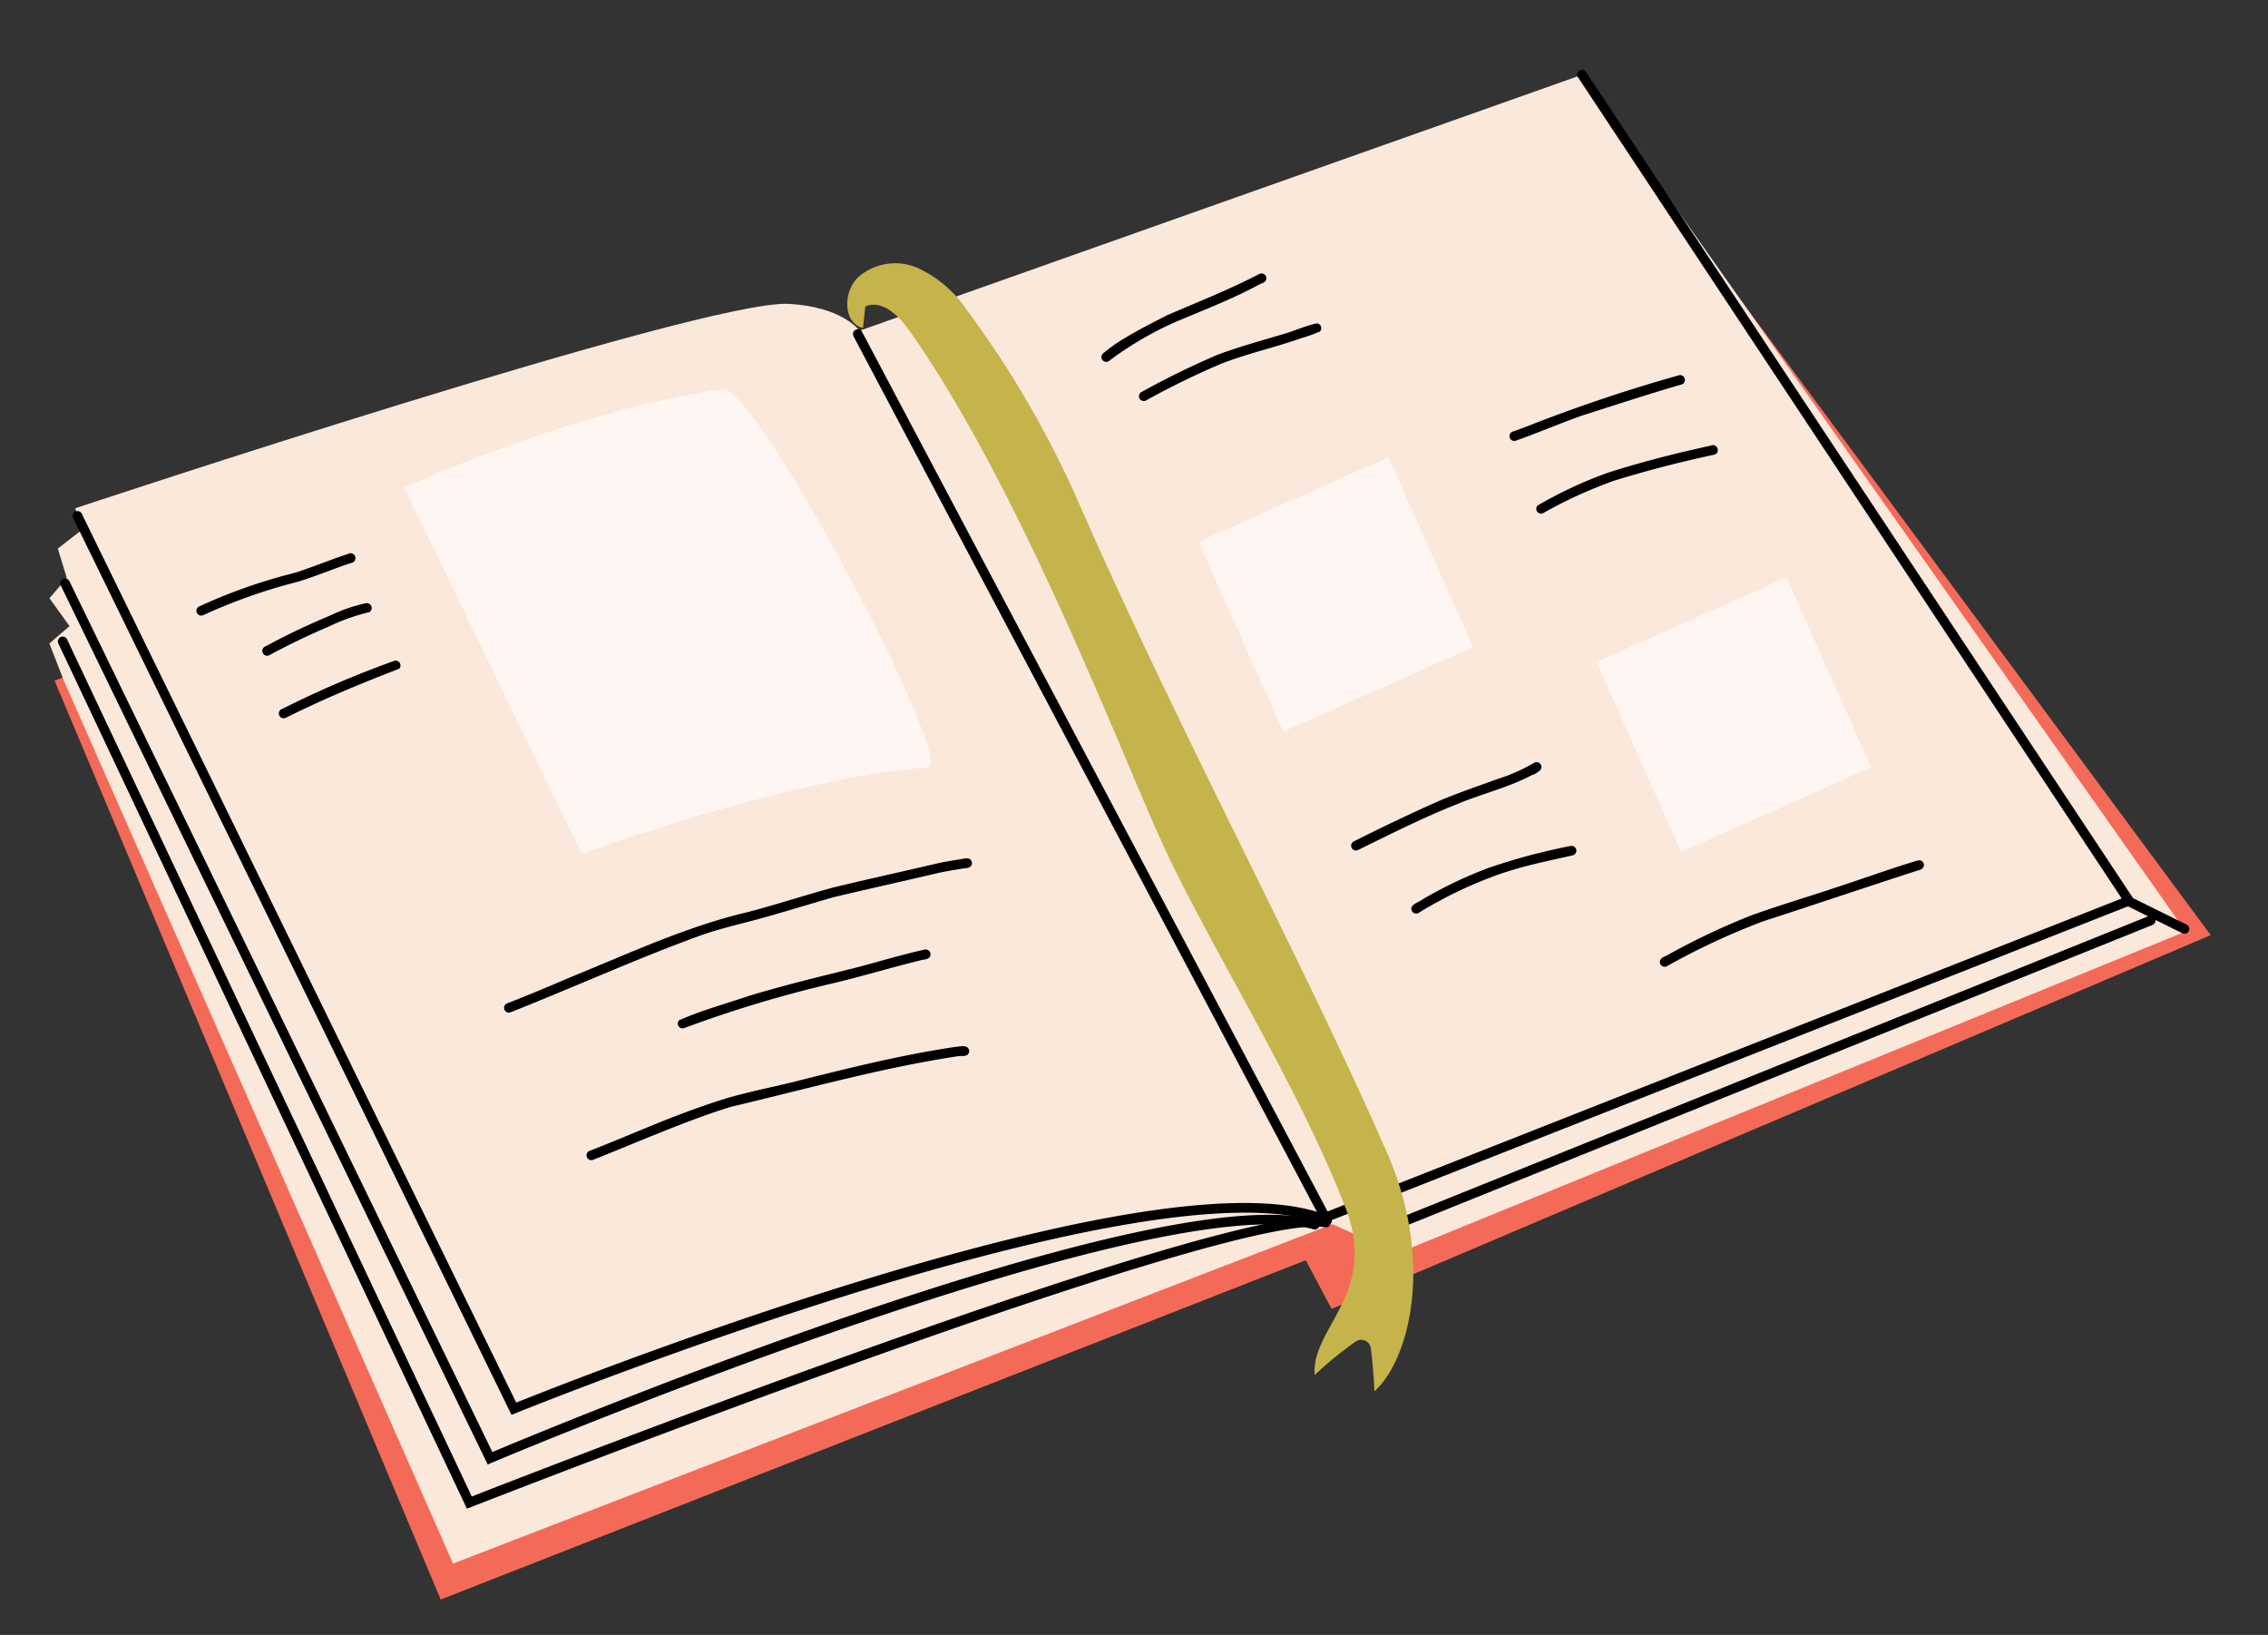 <svg xmlns="http://www.w3.org/2000/svg" xmlns:xlink="http://www.w3.org/1999/xlink" width="242.877" height="175.062" viewBox="0 0 242.877 175.062">
  <rect x="0" y="0" width="242.877" height="175.062" fill="#333333" stroke="none"/>
  <defs>
    <clipPath id="clip-path">
      <rect id="Rectangle_64896" data-name="Rectangle 64896" width="224.86" height="145.18" fill="none"/>
    </clipPath>
  </defs>
  <g id="Group_144689" data-name="Group 144689" transform="translate(0 31.294) rotate(-8)">
    <path id="Path_511777" data-name="Path 511777" d="M0,48.452,27.256,151.636l96.788-23.084,2.024,5.547L224.86,107.57l-53.383-98.3Z" transform="translate(0 -6.456)" fill="#f46a58"/>
    <g id="Group_126250" data-name="Group 126250">
      <g id="Group_126249" data-name="Group 126249" clip-path="url(#clip-path)">
        <path id="Path_511778" data-name="Path 511778" d="M.964,43.233l28.137,99.5,98.311-22.883,6.441,4.068,88.407-22.385L171.013,1.7,90.573,18.074s-1.409-2.8-7.142-3.911C74.484,12.424,4.765,25.206,4.765,25.206l.376,2.389L2.313,29.222l.514,3.256L.685,34.363,2.4,37.619,0,39.161Z" transform="translate(0 -1.183)" fill="#fae8da"/>
        <path id="Path_511779" data-name="Path 511779" d="M333.222,157.1a.515.515,0,0,1-.484-.339L296.211,55.81a.515.515,0,1,1,.968-.35l36.527,100.948a.514.514,0,0,1-.309.659.508.508,0,0,1-.175.031" transform="translate(-206.347 -38.402)"/>
        <path id="Path_511780" data-name="Path 511780" d="M47.527,182.553l-.149-.457L14.4,80.908a.515.515,0,0,1,.979-.319L48.208,181.321c2.954-.729,19.469-4.731,37.554-7.649,26.766-4.318,44.055-4.327,51.385-.025a.515.515,0,1,1-.521.888c-17.041-10-87.919,7.72-88.633,7.9Z" transform="translate(-10.012 -55.898)"/>
        <path id="Path_511781" data-name="Path 511781" d="M417.124,118.344a.515.515,0,0,1-.12-1.015L506.216,95.9,460.8.737a.515.515,0,1,1,.929-.443L507.693,96.6l-.618.149-89.83,21.578a.534.534,0,0,1-.121.014" transform="translate(-290.249 0)"/>
        <path id="Path_511782" data-name="Path 511782" d="M718.226,320.318a.514.514,0,0,1-.29-.089l-5.69-3.883a.515.515,0,1,1,.581-.851l5.69,3.883a.515.515,0,0,1-.29.94" transform="translate(-496.061 -219.741)"/>
        <path id="Path_511783" data-name="Path 511783" d="M38.964,203.511l-.15-.465-32.025-99.1a.515.515,0,1,1,.98-.317l31.875,98.633c6.914-1.828,74.535-19.4,90.813-12.323a.515.515,0,0,1-.411.945c-16.468-7.163-89.87,12.3-90.609,12.5Z" transform="translate(-4.712 -71.952)"/>
        <path id="Path_511784" data-name="Path 511784" d="M33.52,221.905l-.143-.46L3.083,124.055a.515.515,0,0,1,.983-.306l30.151,96.932c7.5-1.781,85.035-20.05,94.838-16.8a.515.515,0,0,1-.324.977c-9.807-3.254-93.9,16.732-94.743,16.934Z" transform="translate(-2.132 -85.963)"/>
        <path id="Path_511785" data-name="Path 511785" d="M431.27,346.355a.515.515,0,0,1-.124-1.015L518.693,323.6a.515.515,0,1,1,.248,1L431.394,346.34a.522.522,0,0,1-.124.015" transform="translate(-300.104 -225.438)"/>
        <path id="Path_511786" data-name="Path 511786" d="M340.164,135.4c-5.974-21.393-15.99-48.371-23.146-74a106.652,106.652,0,0,0-8.891-21.694,12.664,12.664,0,0,0-4.56-5.141,6.007,6.007,0,0,0-6.555.164c-1.813,1.448-2.1,4.637-.137,5.374q.283-1.116.566-2.232c1.85-.524,3.389,1.436,4.272,3.143,9.369,18.11,16.019,47.361,19.162,57.983,3.44,11.626,10.7,27.324,14.053,41.571,2.256,9.592-5.478,12.258-5.755,17.289a40.947,40.947,0,0,1,4.8-2.91,1.041,1.041,0,0,1,1.549.889c-.015,1.552-.122,3.1-.258,4.641,4.128-2.741,8.332-12.785,4.9-25.077" transform="translate(-205.888 -23.463)" fill="#c5b34c"/>
        <path id="Path_511787" data-name="Path 511787" d="M145.065,116.52l-13.38-41.452s19-5.715,35.244-5.715c3.623,0,19.267,43.38,16.126,43.168-14.541-.982-37.989,4-37.989,4" transform="translate(-91.744 -48.319)" fill="#fff6f3"/>
        <path id="Path_511788" data-name="Path 511788" d="M69.977,108.5c-1.865.314-4.73,1.053-6.087,1.223a57.834,57.834,0,0,0-10.476,2.118.515.515,0,0,0,.274.993A58.986,58.986,0,0,1,64.219,110.7c1.86-.28,4.623-.99,5.971-1.2a.52.52,0,1,0-.214-1" transform="translate(-36.956 -75.566)"/>
        <path id="Path_511789" data-name="Path 511789" d="M85.736,126.683a17.3,17.3,0,0,0-3.871.753c-2.015.535-4.017,1.129-5.984,1.819l-1.428.515a.515.515,0,0,0,.274.993c2.223-.828,4.488-1.545,6.777-2.165a21.566,21.566,0,0,1,4.513-.922.522.522,0,0,0-.282-.993" transform="translate(-51.607 -88.257)"/>
        <path id="Path_511790" data-name="Path 511790" d="M89.76,148.21a104.938,104.938,0,0,0-10.893,2.871c-.571.183-1.142.369-1.713.553a.515.515,0,0,0,.274.993c4.189-1.409,8.5-2.525,12.782-3.517a.515.515,0,0,0-.449-.9" transform="translate(-53.488 -103.241)"/>
        <path id="Path_511791" data-name="Path 511791" d="M191.84,245.362c-.8.016-1.6.026-2.4.081-3.893.351-7.79.648-11.68,1.026-3.369.437-6.179.949-9.353,1.328-6.486.581-12.761,2.47-19.05,4.069-2.632.686-5.251,1.427-7.9,2.028a.515.515,0,0,0,.274.993c7.233-1.755,14.376-3.867,21.665-5.394,2.137-.378,3.618-.507,5.8-.767,2.811-.358,5.607-.819,8.412-1.217,3.151-.307,7.9-.682,11.579-1.018.893-.072,1.79-.084,2.685-.1.412.016.979.041.991-.517-.029-.566-.59-.532-1.017-.513" transform="translate(-98.294 -170.936)"/>
        <path id="Path_511792" data-name="Path 511792" d="M228.353,275.2c-2.572.2-5.12.607-7.681.905-3.877.406-7.757.779-11.61,1.378-2.613.494-5.3.83-7.85,1.557a.515.515,0,0,0,.449.9,130.459,130.459,0,0,1,16.122-2.5c3.3-.3,6.571-.817,9.866-1.151.352-.067.782.045,1.068-.207a.519.519,0,0,0-.364-.879" transform="translate(-140.044 -191.727)"/>
        <path id="Path_511793" data-name="Path 511793" d="M204.673,310.964c-.348-.267-.866-.176-1.283-.216-6.051.05-12.073.707-18.084,1.348-2.286.213-4.58.358-6.854.678-2.957.479-5.878,1.14-8.779,1.885-2.2.562-4.4,1.144-6.614,1.668a.515.515,0,0,0,.274.993c4.955-1.207,10.918-2.875,15.448-3.569,8.193-.755,16.372-1.872,24.61-1.974.621-.041.724.163,1.179,0a.521.521,0,0,0,.1-.809" transform="translate(-113.346 -216.496)"/>
        <rect id="Rectangle_64894" data-name="Rectangle 64894" width="22.265" height="22.265" transform="matrix(0.961, -0.276, 0.276, 0.961, 123.387, 44.324)" fill="#fff6f3"/>
        <rect id="Rectangle_64895" data-name="Rectangle 64895" width="22.265" height="22.265" transform="translate(163.799 62.992) rotate(-16.004)" fill="#fff6f3"/>
        <path id="Path_511794" data-name="Path 511794" d="M399.934,55.386c-3.419,1.219-6.949,2.06-10.446,3.02-1.86.645-3.725,1.284-5.521,2.1a19.8,19.8,0,0,0-1.8.974.515.515,0,1,0,.52.889A36.108,36.108,0,0,1,390,59.324c3.251-.891,6.552-1.621,9.714-2.8.276-.1.641-.1.805-.38a.519.519,0,0,0-.581-.756" transform="translate(-266.077 -38.572)"/>
        <path id="Path_511795" data-name="Path 511795" d="M413.1,75.59c-1.219.054-2.423.45-3.637.615-2.166.337-4.9.672-7.426,1.242a87.145,87.145,0,0,0-8.544,2.79.515.515,0,0,0,.274.993,85.252,85.252,0,0,1,8.6-2.8c3.115-.711,5.626-.873,8.778-1.494a18.635,18.635,0,0,0,2.129-.443.515.515,0,0,0-.175-.9" transform="translate(-273.885 -52.663)"/>
        <path id="Path_511796" data-name="Path 511796" d="M539.477,111.51a170.265,170.265,0,0,0-17.146,3.227c-.424.093-.849.179-1.275.264a.515.515,0,0,0,.274.993c2.508-.51,4.977-1.194,7.489-1.69,3.64-.623,7.277-1.274,10.933-1.8a.515.515,0,0,0-.274-.993" transform="translate(-362.752 -77.674)"/>
        <path id="Path_511797" data-name="Path 511797" d="M545.891,137.635c-3.806.284-7.612.7-11.375,1.352a45.706,45.706,0,0,0-7.874,2.416.515.515,0,0,0,.449.9,48.744,48.744,0,0,1,8.084-2.4c3.619-.571,6.759-.941,10.549-1.228.248-.03.538.022.727-.176a.532.532,0,0,0-.56-.865" transform="translate(-366.769 -95.875)"/>
        <path id="Path_511798" data-name="Path 511798" d="M465.92,239.73a18.558,18.558,0,0,1-4.2,1.205c-2.065.447-4.142.837-6.189,1.362-2.843.792-5.656,1.681-8.461,2.6l-1.487.5a.515.515,0,0,0,.274.993c3.706-1.213,7.407-2.471,11.2-3.393,2.775-.729,5.687-.991,8.389-1.968l.071-.028c.014,0,.027.006.042.006a1.59,1.59,0,0,0,.581-.233.655.655,0,0,0,.414-.4.52.52,0,0,0-.633-.633" transform="translate(-310.173 -167.005)"/>
        <path id="Path_511799" data-name="Path 511799" d="M481.018,270.736a66.022,66.022,0,0,0-9.082,1.111,45.678,45.678,0,0,0-7.45,2.349c-.427.265-1.4.324-1.321.97a.514.514,0,0,0,.765.376,45.3,45.3,0,0,1,9.516-2.956c2.573-.462,4.789-.585,7.571-.82a.515.515,0,0,0,0-1.03" transform="translate(-322.681 -188.62)"/>
        <path id="Path_511800" data-name="Path 511800" d="M576.8,293.114c-.189-.333-.571-.252-.883-.187-2.837.438-5.646,1.045-8.472,1.545-3.215.6-6.453,1.069-9.652,1.745a74.922,74.922,0,0,0-9.266,2.883c-.343.167-.812.172-1.043.5a.519.519,0,0,0,.581.756,75.679,75.679,0,0,1,10.9-3.337c5.748-1.006,11.482-2.091,17.229-3.1.444,0,.854-.338.609-.805" transform="translate(-381.38 -204.04)"/>
      </g>
    </g>
  </g>
</svg>
